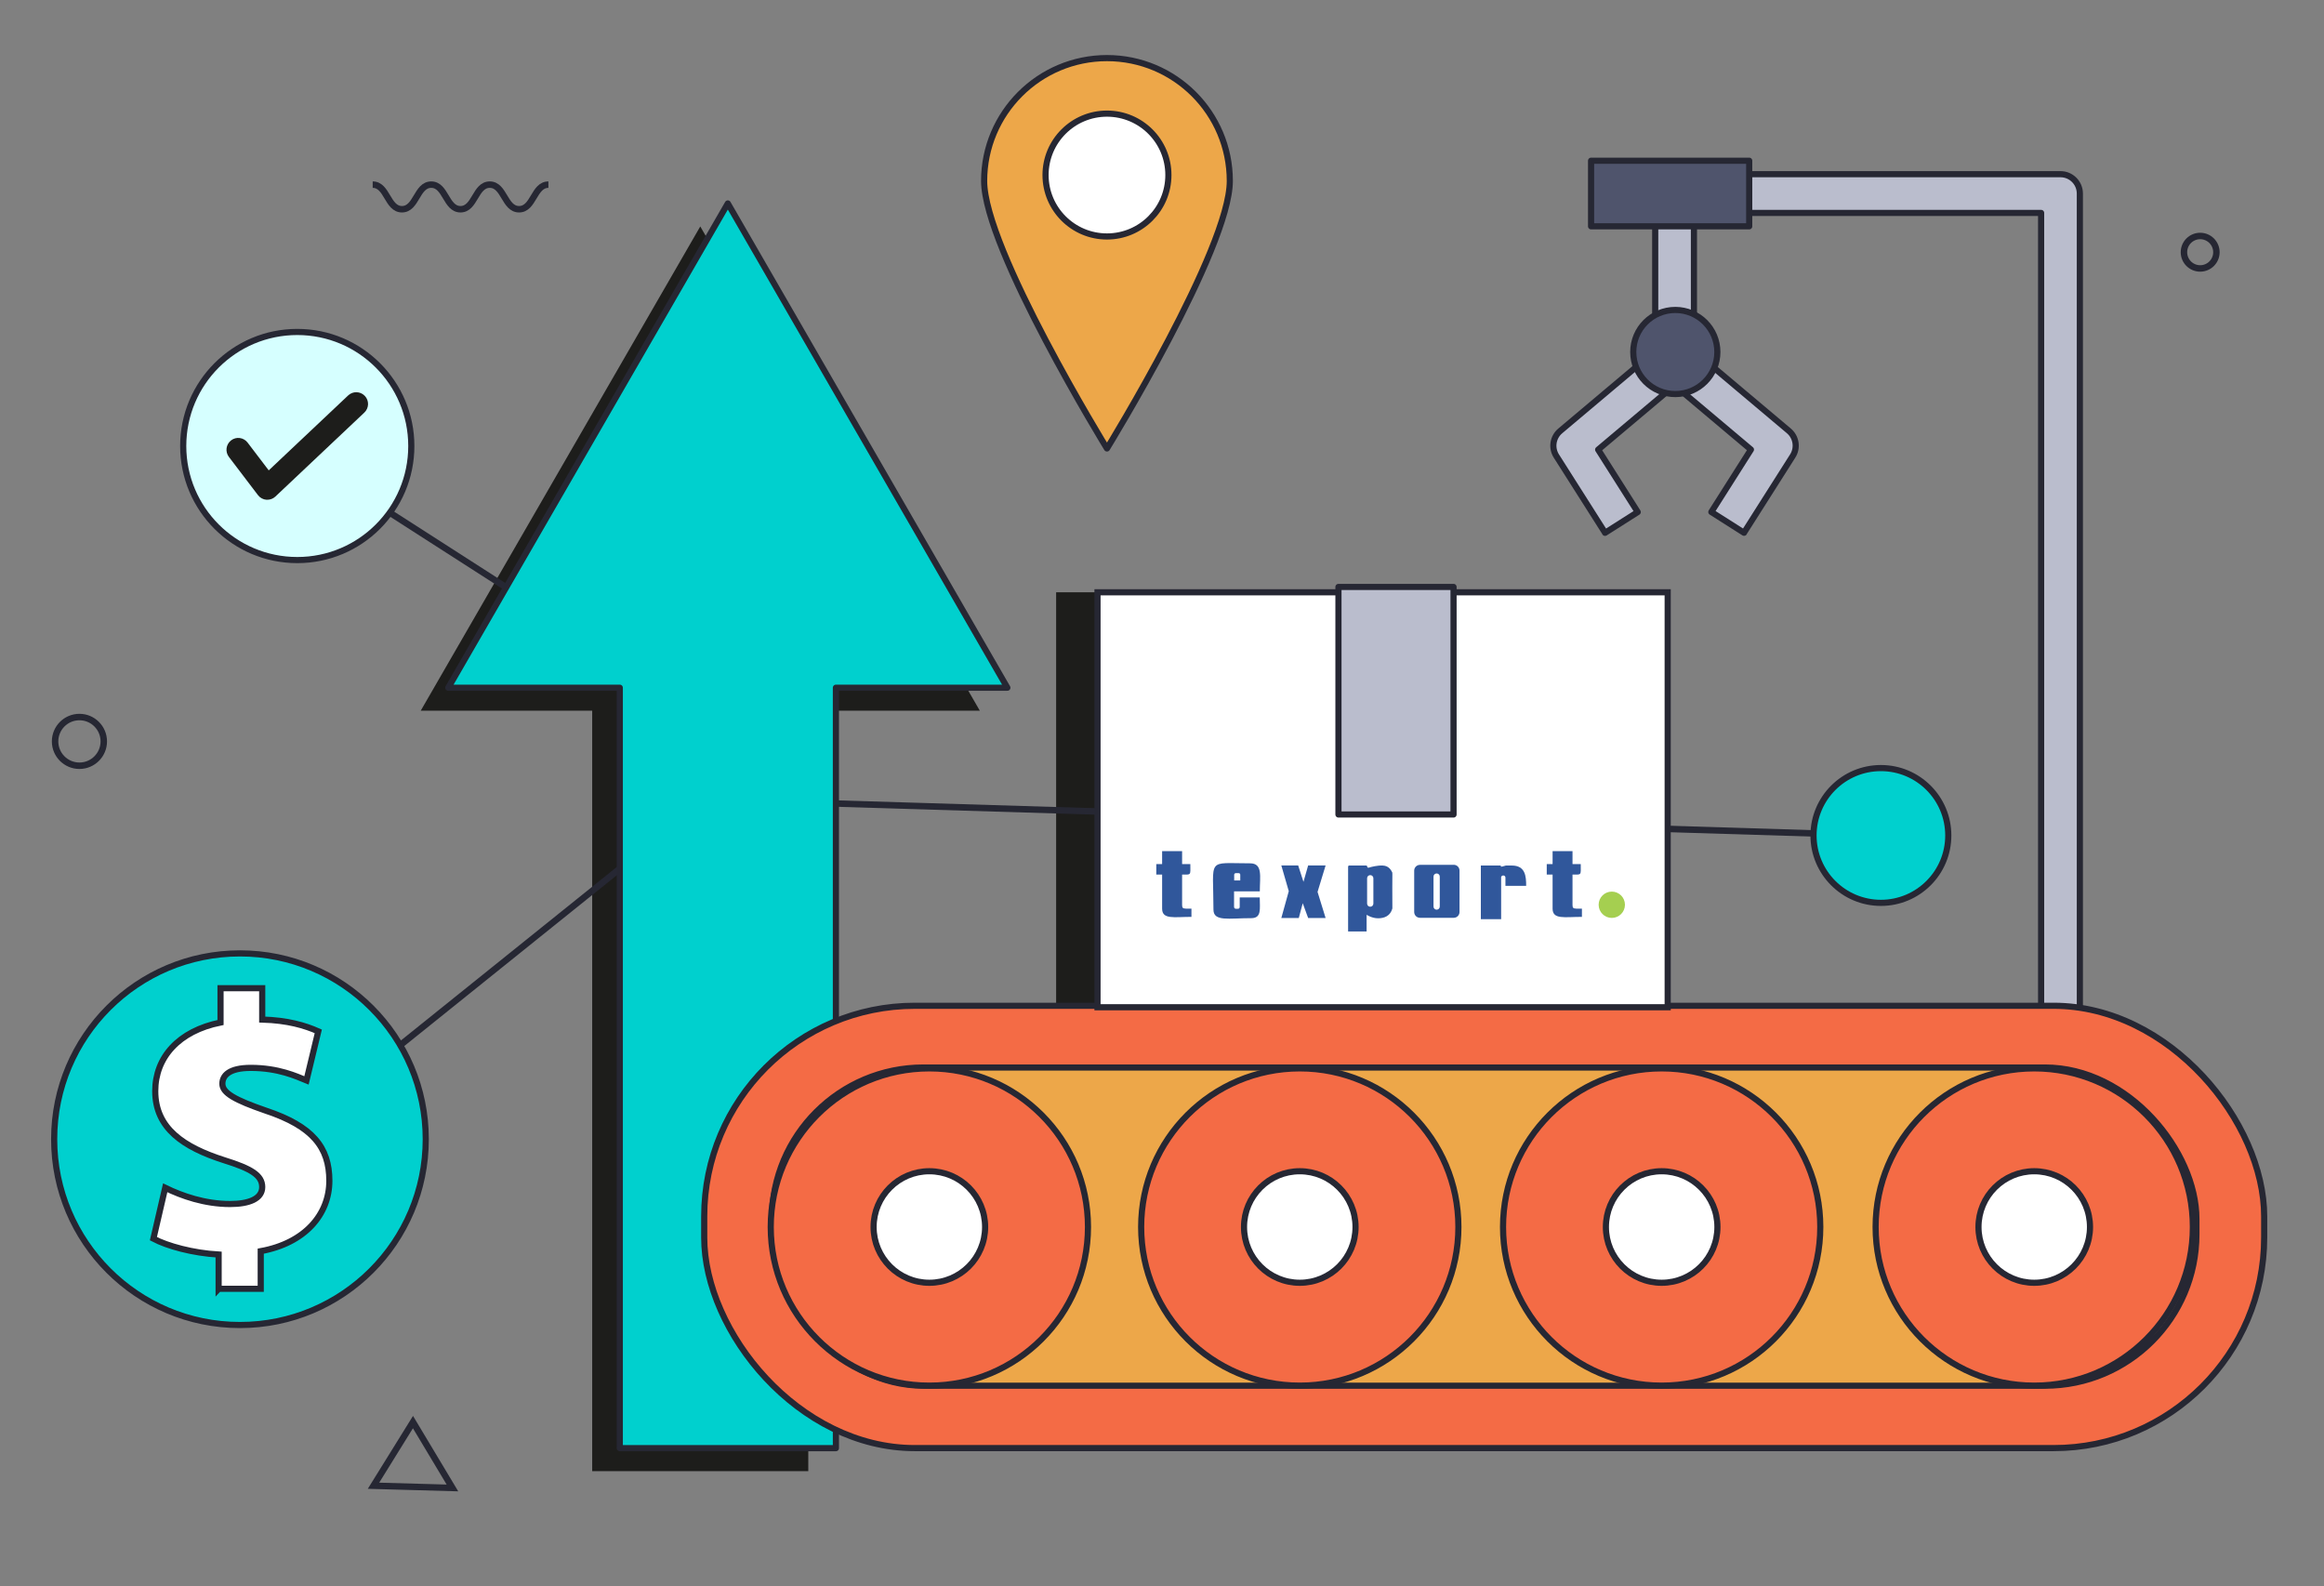 <?xml version="1.0" encoding="UTF-8"?>
<svg id="Layer_8" data-name="Layer 8" xmlns="http://www.w3.org/2000/svg" viewBox="0 0 378 258">
  <rect x="0" y="0" width="378" height="258" fill="#808080" stroke="none"/>
  <defs>
    <style>
      .cls-1 {
        fill: #a5cf50;
      }

      .cls-2 {
        fill: #f46b45;
      }

      .cls-2, .cls-3, .cls-4, .cls-5, .cls-6, .cls-7, .cls-8, .cls-9 {
        stroke: #262733;
      }

      .cls-2, .cls-3, .cls-4, .cls-5, .cls-8, .cls-9 {
        stroke-linecap: round;
        stroke-linejoin: round;
      }

      .cls-10 {
        fill: #1d1d1b;
      }

      .cls-3 {
        fill: #eda749;
      }

      .cls-4 {
        fill: #4f546c;
      }

      .cls-5 {
        fill: #babdcd;
      }

      .cls-6 {
        fill: none;
        stroke-width: 1.05px;
      }

      .cls-6, .cls-7 {
        stroke-miterlimit: 10;
      }

      .cls-11 {
        fill-rule: evenodd;
      }

      .cls-11, .cls-12 {
        fill: #30579b;
      }

      .cls-7 {
        fill: #fff;
      }

      .cls-8 {
        fill: #d6ffff;
      }

      .cls-9 {
        fill: #00d0ce;
      }
    </style>
  </defs>
  <polygon class="cls-10" points="159.37 115.59 113.9 36.83 68.43 115.59 96.32 115.59 96.32 239.27 131.47 239.27 131.47 115.59 159.37 115.59"/>
  <rect class="cls-10" x="171.78" y="96.33" width="92.74" height="67.49"/>
  <path class="cls-6" d="M60.62,30.03c2.38,0,2.38,4,4.76,4s2.38-4,4.76-4,2.38,4,4.76,4,2.38-4,4.76-4,2.38,4,4.77,4,2.38-4,4.77-4"/>
  <polygon class="cls-6" points="60.75 241.64 67.17 231.29 73.59 242 60.75 241.64"/>
  <circle class="cls-6" cx="12.92" cy="120.58" r="3.96"/>
  <circle class="cls-6" cx="357.86" cy="41.02" r="2.64"/>
  <path class="cls-6" d="M114.35,130.03c.87,0,191.58,5.85,191.58,5.85"/>
  <polyline class="cls-6" points="51.66 75.84 124.25 122.45 39.79 190.32"/>
  <path class="cls-5" d="M261.07,86.65l-7.92-12.47c-.85-1.33-.58-3.08.63-4.1l13.67-11.51,4.06,4.82-11.57,9.74,6.44,10.15-5.32,3.38Z"/>
  <path class="cls-5" d="M283.67,86.65l-5.32-3.38,6.44-10.15-11.57-9.74,4.06-4.82,13.67,11.51c1.21,1.02,1.48,2.77.63,4.1l-7.92,12.47Z"/>
  <rect class="cls-5" x="269.22" y="32.91" width="6.3" height="23.99"/>
  <path class="cls-5" d="M338.29,165.98h-6.3V34.63h-60.34v-6.3h63.49c1.74,0,3.15,1.41,3.15,3.15v134.5Z"/>
  <circle class="cls-9" cx="39.03" cy="185.28" r="30.22"/>
  <circle class="cls-8" cx="48.35" cy="72.54" r="18.55"/>
  <circle class="cls-9" cx="305.93" cy="135.88" r="10.96"/>
  <polygon class="cls-9" points="163.85 111.85 118.38 33.09 72.91 111.85 100.81 111.85 100.81 235.53 135.96 235.53 135.96 111.85 163.85 111.85"/>
  <rect class="cls-2" x="114.54" y="163.58" width="253.73" height="71.94" rx="34.26" ry="34.26"/>
  <rect class="cls-3" x="125.55" y="173.62" width="231.7" height="51.75" rx="24.64" ry="24.64"/>
  <g>
    <circle class="cls-2" cx="151.16" cy="199.56" r="25.8"/>
    <circle class="cls-7" cx="151.16" cy="199.56" r="9.07"/>
  </g>
  <g>
    <circle class="cls-2" cx="211.41" cy="199.56" r="25.8"/>
    <circle class="cls-7" cx="211.41" cy="199.56" r="9.07"/>
  </g>
  <g>
    <circle class="cls-2" cx="270.27" cy="199.56" r="25.8"/>
    <circle class="cls-7" cx="270.27" cy="199.56" r="9.07"/>
  </g>
  <g>
    <circle class="cls-2" cx="330.87" cy="199.56" r="25.8"/>
    <circle class="cls-7" cx="330.87" cy="199.56" r="9.07"/>
  </g>
  <rect class="cls-7" x="178.51" y="96.33" width="92.74" height="67.49"/>
  <rect class="cls-5" x="217.7" y="95.46" width="18.72" height="37.01"/>
  <path class="cls-3" d="M200.03,29.43c0,11.03-19.98,43.51-19.98,43.51,0,0-19.98-32.48-19.98-43.51s8.94-19.98,19.98-19.98,19.98,8.94,19.98,19.98Z"/>
  <circle class="cls-7" cx="180.05" cy="28.47" r="9.99"/>
  <rect class="cls-4" x="258.79" y="26.14" width="25.72" height="10.67"/>
  <circle class="cls-4" cx="272.49" cy="57.25" r="6.84"/>
  <path class="cls-10" d="M43.49,81.28c-.05,0-.1,0-.16,0-.54-.04-1.04-.32-1.37-.75l-4.73-6.22c-.64-.84-.48-2.04.36-2.69s2.04-.48,2.68.36l3.44,4.52,12.92-12.19c.77-.72,1.98-.69,2.71.08.73.77.69,1.98-.08,2.71l-14.47,13.66c-.36.34-.83.52-1.32.52Z"/>
  <path class="cls-7" d="M35.56,209.62v-5.58c-4.2-.24-8.34-1.38-10.61-2.58l1.92-8.28c2.7,1.32,6.42,2.64,10.56,2.64,3.06,0,5.22-.84,5.22-2.76s-1.8-3-6.24-4.38c-6.54-2.1-11.16-5.16-11.16-11.22,0-5.46,3.78-9.78,10.62-11.16v-5.58h6.78v5.1c4.14.12,6.96.96,9.12,1.92l-1.92,7.98c-1.62-.66-4.56-2.04-9.06-2.04-3.54,0-4.62,1.26-4.62,2.58,0,1.5,2.04,2.64,7.08,4.38,7.56,2.52,10.32,5.94,10.32,11.4s-3.96,10.14-11.16,11.45v6.12h-6.84Z"/>
  <g id="Layer_1-2" data-name="Layer 1-2">
    <g>
      <path class="cls-11" d="M192.84,147.77c-.44,0-.57-.13-.57-.57v-4.96c1.52,0,1.34.17,1.34-1.71h-1.34v-2.1h-3.25v2.1h-.95v1.71h.95v5.54c0,1.81,1.94,1.34,4.77,1.34v-1.34h-.95Z"/>
      <path class="cls-11" d="M256.34,147.77c-.44,0-.57-.13-.57-.57v-4.96c1.52,0,1.34.17,1.34-1.71h-1.34v-2.1h-3.24v2.1h-.95v1.71h.95v5.54c0,1.81,1.94,1.34,4.77,1.34v-1.34h-.95s0,0,0,0Z"/>
      <polygon class="cls-12" points="208.41 140.76 209.62 144.94 208.41 149.3 211.25 149.3 211.89 146.9 212.77 149.3 215.61 149.3 214.3 145.06 215.61 140.76 212.77 140.76 212.01 143.42 211.15 140.76 208.41 140.76"/>
      <path class="cls-12" d="M226.47,142.21s0-.26-.01-.29c-.15-.3-.5-1.11-1.55-1.15-.88-.04-1.87.22-2.3.35-.11.03-.23-.05-.23-.17h0c0-.1-.08-.18-.18-.18h-2.75c-.1,0-.18.08-.18.18v10.54h3.01v-2.71s.85.57,1.87.57,1.99-.38,2.32-1.6c0-.01,0-.03,0-.05-.03-1.81,0-5.11,0-5.49h0ZM223.38,146.96c0,.29-.23.51-.51.51h0c-.29,0-.51-.23-.51-.51v-4.12c0-.29.23-.51.51-.51h0c.29,0,.51.23.51.51v4.12Z"/>
      <path class="cls-12" d="M236.45,140.66h-5.49c-.52,0-.94.42-.94.94v6.73c0,.52.42.94.94.94h5.49c.52,0,.94-.42.94-.94v-6.74c0-.52-.42-.94-.94-.94h0ZM234.18,147.44c0,.29-.23.51-.51.51h0c-.29,0-.51-.23-.51-.51v-4.87c0-.29.23-.51.51-.51h0c.29,0,.51.23.51.51v4.87h0Z"/>
      <path class="cls-11" d="M244.15,142.73c0-.19.15-.34.34-.34h.03c.19,0,.34.15.34.34v1.34h3.37c0-1.53-.11-3.3-2.33-3.3-1.21,0-.85,0-.97,0-.56.13-.51.18-.82.18v-.18h-3.25v8.73h3.3v-6.77s0,0,0,0Z"/>
      <circle class="cls-1" cx="262.16" cy="147.15" r="2.14"/>
      <path class="cls-11" d="M201.64,145.97v1.56c0,.08-.04.16-.1.21h0s-.01.01-.01.01c-.05.03-.11.05-.17.05h-.35c-.16,0-.29-.13-.29-.29v-2.54h4.19c0-2.42.52-4.56-1.59-4.56-7.16,0-5.95-1.02-5.95,7.53,0,1.99,2.48,1.39,6.14,1.39,1.73,0,1.39-1.52,1.39-3.37h-3.27s0,0,0,0ZM200.74,142.6v-.33c0-.15.12-.26.26-.26h.48c.14,0,.25.11.25.25v.94h-.99v-.59h0Z"/>
    </g>
  </g>
</svg>
